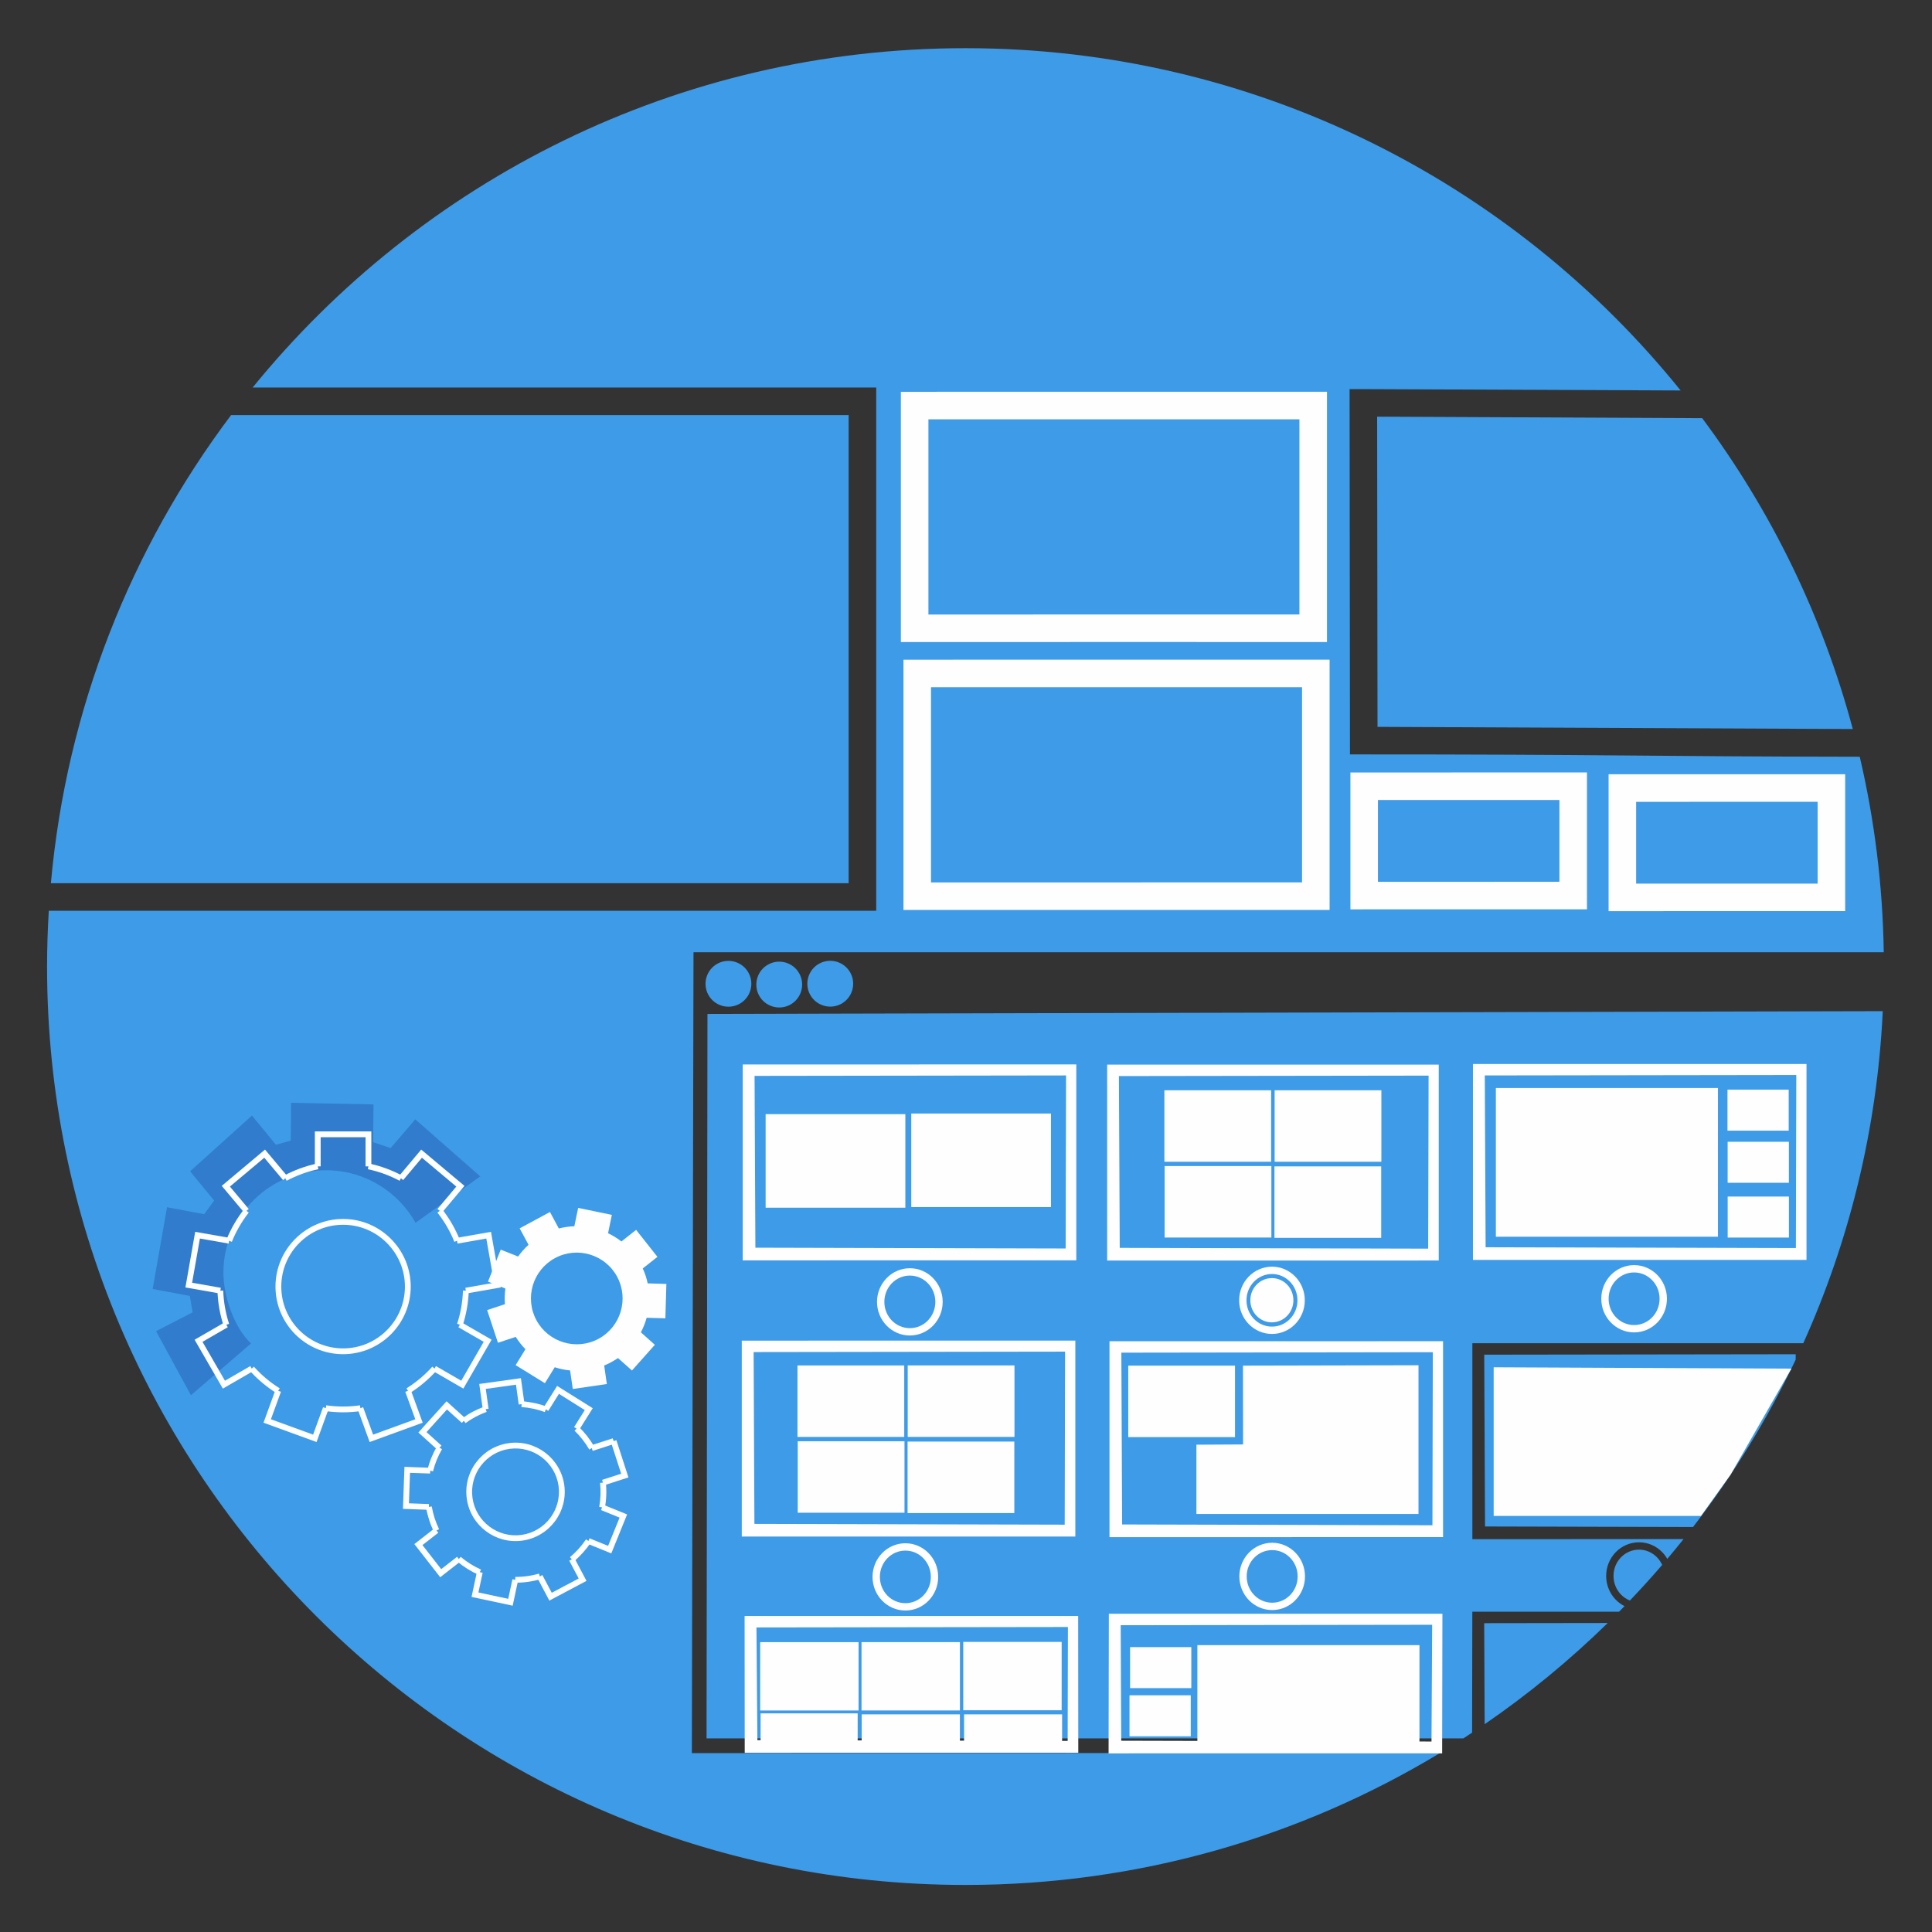 <?xml version="1.0" encoding="UTF-8"?>
<!DOCTYPE svg PUBLIC "-//W3C//DTD SVG 1.1//EN" "http://www.w3.org/Graphics/SVG/1.1/DTD/svg11.dtd">
<!-- Creator: CorelDRAW 2020 (64-Bit) -->
<svg xmlns="http://www.w3.org/2000/svg" xml:space="preserve" width="6.6mm" height="6.6mm" version="1.1" style="shape-rendering:geometricPrecision; text-rendering:geometricPrecision; image-rendering:optimizeQuality; fill-rule:evenodd; clip-rule:evenodd"
viewBox="0 0 660 660"
 xmlns:xlink="http://www.w3.org/1999/xlink"
 xmlns:xodm="http://www.corel.com/coreldraw/odm/2003">
 <rect x="0" y="0" width="660" height="660" fill="#333333" stroke="none"/>
 <defs>
  <style type="text/css">
   <![CDATA[
    .fil6 {fill:#FEFEFE}
    .fil2 {fill:#3D9BE8}
    .fil0 {fill:white}
    .fil1 {fill:#FEFEFE;fill-rule:nonzero}
    .fil4 {fill:#FEFEFE;fill-rule:nonzero}
    .fil5 {fill:#3D9BE8;fill-rule:nonzero}
    .fil3 {fill:#00005B;fill-rule:nonzero;fill-opacity:0.2}
   ]]>
  </style>
 </defs>
 <g id="Слой_x0020_1">
  <path class="fil0" d="M16724.63 -604.18c-98.64,-88.02 -196.85,-188 -300.53,-85.23 -114.06,113.04 0.29,209.22 104.38,302.11 -74.27,119.52 -195.94,207.32 -78.57,318.09 121.85,114.99 200.59,-19.29 309.21,-112.27 105.53,94.17 196.85,190.47 299.9,84.3 113.56,-116.97 3.06,-205.87 -106.33,-303.48 82.99,-114.97 202.36,-212.85 77.05,-318.43 -120.18,-101.26 -198.89,23.78 -305.11,114.91z"/>
  <path class="fil1" d="M15142.17 -2292.54l2374.81 0 0 1424.38c-804.1,-0.11 -1608.2,-0.11 -2412.31,0l0 -1424.38 37.5 0zm2299.81 75l-2262.31 0 0 1274.37 2262.31 0 0 -1274.37z"/>
  <g id="_2634566803008">
   <path class="fil2" d="M643.52 325.3c-0.35,-22.94 -3.17,-45.28 -8.2,-66.78 -77.94,-0.12 -81.55,-0.81 -174.15,-0.8l-0.13 -124.79 4.71 0 108.38 0.46c-57.51,-71.3 -145.57,-116.93 -244.31,-116.93 -98.28,0 -185.98,45.2 -243.51,115.92l213.02 0 0 178.76c-94.22,-0.02 -188.44,-0.02 -282.66,-0.01 -0.38,6.31 -0.59,12.66 -0.59,19.07 0,173.27 140.47,313.73 313.74,313.73 59.3,0 114.76,-16.46 162.07,-45.05l-255.54 0.01 0.56 -273.58 2.51 0 404.1 -0.01zm-143.62 268.56c1,-0.65 2,-1.3 2.99,-1.96l0.08 -41.31 3.69 0 46.43 0c0.62,-0.64 1.25,-1.27 1.87,-1.91 -1.12,-0.56 -2.13,-1.31 -3,-2.2 -2.02,-2.08 -3.27,-4.95 -3.27,-8.12 0,-3.16 1.25,-6.03 3.27,-8.11 2.03,-2.09 4.84,-3.38 7.95,-3.38 3.1,0 5.91,1.29 7.94,3.38 0.66,0.68 1.24,1.45 1.72,2.29 1.88,-2.23 3.73,-4.48 5.55,-6.76 -22.39,0 -14.38,0.01 -72.14,0.02l0 -66.93 3.69 0 109.36 -0.01c15.71,-34.89 25.23,-73.16 27.15,-113.43l-401.5 0.95 -0.31 247.48 258.53 0zm56.9 -47.1c3.78,-3.96 7.45,-8.01 11.02,-12.16 -0.44,-0.97 -1.04,-1.86 -1.77,-2.6 -1.57,-1.62 -3.74,-2.62 -6.14,-2.62 -2.41,0 -4.58,1 -6.15,2.62 -1.58,1.62 -2.56,3.87 -2.56,6.36 0,2.49 0.98,4.75 2.56,6.37 0.85,0.88 1.89,1.58 3.04,2.03zm-49.62 42.25c15.01,-10.3 29.07,-21.88 42.04,-34.57l-42.2 0.06 0.16 34.51zm71.18 -67.36c13.63,-17.66 25.42,-36.81 35.07,-57.17l0.01 -1.85 -106.41 0.15 0.28 58.69 71.05 0.18zm54.58 -272.6c-10.39,-38.89 -28.04,-74.81 -51.45,-106.2l-111.04 -0.51 0.13 105.97 162.36 0.74zm-554 -107.25c-34.1,45.33 -56.19,100.22 -61.56,159.92l272.53 0 0 -159.92 -210.97 0z"/>
   <g>
    <path class="fil3" d="M65.23 476.62l-11.91 -21.87 12.5 -6.43 -0.97 -5.62 -12.69 -2.37 4.91 -27.91 12.69 2.37 3.41 -4.67 -8.21 -9.99 21.11 -19.03 8.2 9.98 5.06 -1.44 0.13 -12.9 28.13 0.55 -0.13 12.9 6 2.01 8.41 -9.81 22.18 19.48 -22.08 15.83c-5.95,-10.59 -17.23,-17.8 -30.25,-17.93 -19.36,-0.19 -35.22,15.35 -35.41,34.71 -0.08,7.77 3.41,18.79 9.43,24.46l-20.51 17.68z"/>
   </g>
   <g>
    <path class="fil4" d="M117.21 462.61c-6.37,0 -12.14,-2.59 -16.33,-6.77 -4.18,-4.18 -6.77,-9.96 -6.77,-16.33 0,-6.36 2.59,-12.14 6.77,-16.32 4.19,-4.18 9.96,-6.78 16.33,-6.78 6.37,0 12.14,2.6 16.32,6.78 4.19,4.18 6.78,9.96 6.78,16.32 0,6.37 -2.59,12.15 -6.77,16.33 -4.19,4.18 -9.96,6.77 -16.33,6.77zm-14.93 -8.17c3.83,3.82 9.11,6.19 14.93,6.19 5.82,0 11.1,-2.37 14.92,-6.19 3.83,-3.82 6.2,-9.1 6.2,-14.93 0,-5.82 -2.37,-11.1 -6.2,-14.92 -3.82,-3.83 -9.1,-6.19 -14.92,-6.19 -5.82,0 -11.1,2.36 -14.93,6.19 -3.82,3.82 -6.19,9.1 -6.19,14.92 0,5.83 2.37,11.11 6.19,14.93z"/>
    <path class="fil4" d="M138.86 474.28c1.64,-1.02 3.2,-2.16 4.67,-3.4 1.48,-1.23 2.87,-2.58 4.16,-4.01l1.47 1.32c-1.35,1.5 -2.81,2.91 -4.36,4.21 -1.54,1.3 -3.18,2.49 -4.9,3.56l-1.04 -1.68z"/>
    <polygon class="fil4" points="148.92,466.67 157.57,471.67 165.24,458.39 156.6,453.4 157.59,451.69 167.93,457.66 158.29,474.37 147.93,468.38 "/>
    <path class="fil4" d="M156.16 452.24c0.59,-1.81 1.06,-3.68 1.4,-5.6 0.33,-1.89 0.53,-3.82 0.6,-5.76l1.97 0.06c-0.07,2.07 -0.28,4.08 -0.62,6.04 -0.36,2.01 -0.85,3.97 -1.47,5.87l-1.88 -0.61z"/>
    <polygon class="fil4" points="158.97,439.93 168.79,438.2 166.13,423.1 156.31,424.83 155.97,422.88 167.73,420.81 171.08,439.81 159.31,441.88 "/>
    <path class="fil4" d="M155.22 424.23c-0.72,-1.8 -1.57,-3.53 -2.53,-5.19 -0.97,-1.67 -2.05,-3.27 -3.25,-4.79l1.56 -1.22c1.24,1.58 2.38,3.26 3.4,5.02 1.01,1.74 1.9,3.56 2.66,5.44l-1.84 0.74z"/>
    <polygon class="fil4" points="149.46,413 155.88,405.35 144.14,395.5 137.72,403.14 136.21,401.87 143.89,392.71 158.67,405.11 150.98,414.27 "/>
    <path class="fil4" d="M136.5 403.37c-1.69,-0.9 -3.45,-1.69 -5.28,-2.36 -1.8,-0.66 -3.65,-1.19 -5.56,-1.59l0.41 -1.94c1.99,0.42 3.94,0.98 5.82,1.67 1.91,0.7 3.76,1.53 5.54,2.48l-0.93 1.74z"/>
    <polygon class="fil4" points="124.88,398.45 124.88,388.49 109.54,388.49 109.54,398.45 107.56,398.45 107.56,386.51 126.85,386.51 126.85,398.45 "/>
    <path class="fil4" d="M108.76 399.42c-1.91,0.4 -3.76,0.93 -5.56,1.59 -1.83,0.67 -3.59,1.46 -5.28,2.36l-0.93 -1.74c1.78,-0.95 3.63,-1.78 5.54,-2.48 1.88,-0.69 3.83,-1.25 5.82,-1.67l0.41 1.94z"/>
    <polygon class="fil4" points="96.7,403.14 90.28,395.5 78.54,405.35 84.96,413 83.44,414.27 75.75,405.11 90.53,392.71 98.21,401.87 "/>
    <path class="fil4" d="M84.97 414.25c-1.19,1.52 -2.27,3.12 -3.24,4.79 -0.96,1.66 -1.81,3.39 -2.53,5.19l-1.84 -0.74c0.76,-1.88 1.65,-3.7 2.66,-5.44 1.02,-1.76 2.16,-3.44 3.4,-5.02l1.55 1.22z"/>
    <polygon class="fil4" points="78.11,424.83 68.29,423.1 65.63,438.2 75.44,439.93 75.1,441.88 63.34,439.81 66.68,420.81 78.45,422.88 "/>
    <path class="fil4" d="M76.26 440.88c0.06,1.94 0.27,3.87 0.6,5.76 0.34,1.92 0.81,3.79 1.4,5.6l-1.88 0.61c-0.62,-1.9 -1.12,-3.87 -1.47,-5.87 -0.34,-1.96 -0.56,-3.97 -0.62,-6.04l1.97 -0.06z"/>
    <polygon class="fil4" points="77.81,453.4 69.18,458.39 76.85,471.67 85.51,466.67 86.49,468.38 76.13,474.37 66.48,457.67 76.83,451.69 "/>
    <path class="fil4" d="M86.73 466.87c1.29,1.43 2.68,2.78 4.16,4.02 1.47,1.24 3.03,2.37 4.67,3.39l-1.05 1.68c-1.71,-1.07 -3.35,-2.26 -4.89,-3.56 -1.55,-1.3 -3.01,-2.71 -4.36,-4.21l1.47 -1.32z"/>
    <polygon class="fil4" points="95.97,475.46 92.55,484.84 106.96,490.09 110.37,480.72 112.23,481.39 108.14,492.62 90.02,486.02 94.11,474.79 "/>
    <path class="fil4" d="M111.44 480.08c0.94,0.13 1.91,0.24 2.89,0.3 0.93,0.07 1.9,0.11 2.88,0.11 0.98,0 1.95,-0.04 2.89,-0.11 0.98,-0.06 1.94,-0.17 2.88,-0.3l0.27 1.96c-1,0.14 -2,0.25 -3.01,0.32 -1.02,0.07 -2.03,0.11 -3.03,0.11 -1,0 -2.01,-0.04 -3.02,-0.11 -1.01,-0.07 -2.02,-0.18 -3.02,-0.32l0.27 -1.96z"/>
    <polygon class="fil4" points="124.05,480.72 127.46,490.09 141.87,484.84 138.45,475.46 140.31,474.79 144.4,486.02 126.28,492.62 122.19,481.39 "/>
    <path class="fil4" d="M178.43 526.3c-4.59,0.64 -9.02,-0.65 -12.45,-3.24 -3.43,-2.59 -5.88,-6.49 -6.52,-11.08l0 -0.02c-0.64,-4.59 0.64,-9.01 3.24,-12.44 2.59,-3.44 6.49,-5.88 11.08,-6.52l0.01 -0.01c4.59,-0.64 9.02,0.65 12.45,3.25 3.44,2.59 5.88,6.5 6.53,11.09 0.63,4.59 -0.65,9.01 -3.25,12.45 -2.59,3.43 -6.5,5.88 -11.09,6.52zm-11.26 -4.82c3.03,2.29 6.94,3.43 10.99,2.87 4.05,-0.57 7.49,-2.73 9.78,-5.76 2.29,-3.03 3.43,-6.94 2.87,-10.99 -0.57,-4.05 -2.73,-7.5 -5.76,-9.79 -3.03,-2.28 -6.93,-3.42 -10.98,-2.86l-0.01 0c-4.05,0.57 -7.49,2.73 -9.78,5.76 -2.29,3.03 -3.43,6.93 -2.87,10.97l0 0.02c0.57,4.05 2.73,7.49 5.76,9.78z"/>
    <polygon class="fil4" points="209.93,493.23 202.47,495.64 201.86,493.76 209.33,491.35 "/>
    <path class="fil4" d="M201.31 495.19c-0.68,-1.18 -1.45,-2.32 -2.29,-3.39 -0.84,-1.08 -1.76,-2.1 -2.75,-3.05l1.37 -1.42c1.05,1.01 2.03,2.09 2.94,3.25 0.89,1.14 1.71,2.36 2.44,3.63l-1.71 0.98z"/>
    <polygon class="fil4" points="196.12,487.52 199.77,481.7 190.94,476.16 187.3,481.98 185.62,480.93 190.32,473.45 202.49,481.07 197.79,488.56 "/>
    <path class="fil4" d="M186.12 482.38c-1.28,-0.47 -2.6,-0.85 -3.94,-1.14 -1.33,-0.29 -2.68,-0.48 -4.06,-0.57l0.14 -1.98c1.47,0.1 2.92,0.31 4.33,0.61 1.44,0.31 2.85,0.72 4.21,1.23l-0.68 1.85z"/>
    <polygon class="fil4" points="177.21,479.81 176.27,473.03 165.95,474.47 166.9,481.26 164.94,481.53 163.72,472.78 177.95,470.8 179.17,479.54 "/>
    <path class="fil4" d="M166.25 482.32c-1.28,0.46 -2.53,1.02 -3.74,1.66 -1.23,0.66 -2.4,1.39 -3.48,2.18l-1.16 -1.6c1.19,-0.87 2.43,-1.65 3.71,-2.33 1.26,-0.67 2.6,-1.26 4,-1.77l0.67 1.86z"/>
    <polygon class="fil4" points="157.78,486.09 152.69,481.5 145.71,489.23 150.81,493.83 149.49,495.3 142.92,489.37 152.55,478.7 159.11,484.63 "/>
    <path class="fil4" d="M151 495.06c-0.68,1.18 -1.29,2.41 -1.81,3.68 -0.51,1.26 -0.93,2.57 -1.27,3.9l-1.92 -0.48c0.36,-1.43 0.81,-2.82 1.36,-4.16 0.55,-1.35 1.2,-2.67 1.93,-3.93l1.71 0.99z"/>
    <polygon class="fil4" points="146.93,503.38 140.07,503.14 139.7,513.55 146.55,513.8 146.48,515.77 137.65,515.45 138.17,501.09 147,501.41 "/>
    <path class="fil4" d="M147.49 514.62c0.24,1.37 0.57,2.7 0.98,3.98 0.43,1.32 0.94,2.58 1.53,3.8l-1.77 0.86c-0.64,-1.3 -1.19,-2.66 -1.64,-4.06 -0.44,-1.38 -0.8,-2.8 -1.05,-4.25l1.95 -0.33z"/>
    <polygon class="fil4" points="149.73,523.61 144.32,527.82 150.72,536.04 156.14,531.82 157.36,533.37 150.38,538.81 141.55,527.48 148.51,522.05 "/>
    <path class="fil4" d="M157.38 531.84c1.04,0.88 2.15,1.68 3.32,2.42 1.15,0.72 2.36,1.37 3.61,1.93l-0.8 1.8c-1.34,-0.6 -2.63,-1.29 -3.87,-2.06 -1.22,-0.77 -2.4,-1.63 -3.53,-2.58l1.27 -1.51z"/>
    <polygon class="fil4" points="164.88,537.29 163.44,544.01 173.62,546.18 175.06,539.48 176.99,539.89 175.14,548.53 161.09,545.53 162.94,536.88 "/>
    <path class="fil4" d="M176.03 538.7c0.65,0 1.34,-0.02 2.04,-0.07 0.68,-0.04 1.37,-0.11 2.05,-0.21 0.67,-0.09 1.35,-0.21 2.01,-0.35 0.67,-0.14 1.34,-0.31 2,-0.5l0.54 1.9c-0.69,0.2 -1.4,0.38 -2.13,0.53 -0.7,0.15 -1.42,0.28 -2.15,0.38 -0.73,0.1 -1.46,0.18 -2.19,0.23 -0.71,0.04 -1.43,0.07 -2.17,0.06l0 -1.97z"/>
    <polygon class="fil4" points="185.28,538.06 188.49,544.11 197.69,539.23 194.47,533.17 196.22,532.24 200.36,540.05 187.67,546.79 183.53,538.98 "/>
    <path class="fil4" d="M194.71 531.95c1.05,-0.88 2.03,-1.83 2.95,-2.84 0.91,-1.02 1.76,-2.1 2.53,-3.24l1.64 1.11c-0.82,1.21 -1.72,2.36 -2.7,3.45 -0.98,1.08 -2.03,2.1 -3.15,3.03l-1.27 -1.51z"/>
    <polygon class="fil4" points="201.38,525.51 207.74,528.09 211.66,518.44 205.31,515.86 206.05,514.03 214.23,517.35 208.83,530.67 200.64,527.34 "/>
    <path class="fil4" d="M204.71 514.77c0.23,-1.33 0.38,-2.69 0.43,-4.07 0.05,-1.35 0,-2.72 -0.14,-4.11l1.96 -0.2c0.16,1.47 0.21,2.94 0.15,4.38 -0.05,1.47 -0.21,2.93 -0.46,4.35l-1.94 -0.35z"/>
    <polygon class="fil4" points="205.68,505.55 212.2,503.44 208.69,492.59 210.57,491.99 214.69,504.71 206.28,507.43 "/>
    <path class="fil4" d="M226.35 449.34l0.29 -9.78 -6.19 -0.18c-0.39,-2.16 -1.08,-4.29 -2.1,-6.34l4.86 -3.84 -6.06 -7.68 -4.86 3.84c-1.74,-1.44 -3.65,-2.61 -5.69,-3.5l1.26 -6.07 -9.58 -1.99 -1.26 6.07c-2.21,0.01 -4.43,0.32 -6.61,0.96l-2.93 -5.45 -8.61 4.64 2.93 5.45c-1.73,1.46 -3.22,3.15 -4.44,4.99l-5.75 -2.29 -3.62 9.09 5.76 2.29c-0.38,2.19 -0.45,4.43 -0.2,6.67l-5.88 1.95 3.07 9.29 5.88 -1.95c1.15,1.98 2.55,3.73 4.14,5.25l-3.26 5.26 8.33 5.14 3.26 -5.27c2.09,0.75 4.3,1.21 6.53,1.35l0.89 6.14 9.68 -1.42 -0.89 -6.12c1.04,-0.38 2.06,-0.84 3.05,-1.38 1,-0.54 1.95,-1.14 2.83,-1.79l4.63 4.12 6.5 -7.31 -4.62 -4.12c1.11,-1.95 1.93,-4.04 2.46,-6.2l6.2 0.18z"/>
    <path class="fil4" d="M225.39 448.33l0.23 -7.81 -6 -0.18 -0.14 -0.79c-0.19,-1.02 -0.45,-2.06 -0.79,-3.1 -0.34,-1.01 -0.75,-2.01 -1.23,-2.98l-0.35 -0.71 4.72 -3.73 -4.85 -6.12 -4.71 3.72 -0.61 -0.51c-0.81,-0.68 -1.69,-1.3 -2.61,-1.87l0 0c-0.91,-0.56 -1.86,-1.06 -2.84,-1.49l-0.74 -0.32 1.22 -5.89 -7.64 -1.58 -1.22 5.89 -0.81 0c-1.05,0 -2.12,0.08 -3.2,0.23 -1.05,0.16 -2.1,0.38 -3.13,0.69l-0.77 0.22 -2.84 -5.28 -6.88 3.7 2.85 5.29 -0.61 0.51c-0.82,0.7 -1.59,1.45 -2.3,2.24 -0.71,0.81 -1.37,1.66 -1.95,2.55l-0.45 0.66 -5.58 -2.22 -2.89 7.26 5.59 2.22 -0.14 0.79c-0.18,1.06 -0.29,2.13 -0.32,3.19 -0.03,1.06 0.01,2.13 0.13,3.21l0.09 0.79 -5.7 1.89 2.44 7.41 5.71 -1.89 0.4 0.7c0.55,0.94 1.15,1.83 1.8,2.65 0.67,0.84 1.39,1.63 2.17,2.37l0.58 0.55 -3.16 5.11 6.65 4.11 3.16 -5.12 0.75 0.27c1,0.36 2.03,0.65 3.09,0.87 1.04,0.21 2.1,0.36 3.17,0.43l0.8 0.05 0.87 5.95 7.72 -1.13 -0.86 -5.95 0.75 -0.27c0.5,-0.19 1,-0.39 1.49,-0.61 0.48,-0.22 0.96,-0.46 1.44,-0.71l0 0c0.46,-0.25 0.92,-0.52 1.38,-0.81 0.45,-0.28 0.89,-0.59 1.33,-0.91l0.64 -0.47 4.49 3.99 5.19 -5.83 -4.49 -3.99 0.4 -0.7c0.53,-0.93 0.99,-1.9 1.38,-2.88 0.4,-1 0.72,-2.02 0.98,-3.06l0.19 -0.78 6.01 0.18zm2.23 -8.74l-0.32 10.77 -6.39 -0.19c-0.24,0.86 -0.53,1.71 -0.86,2.55 -0.33,0.83 -0.7,1.64 -1.12,2.42l4.78 4.26 -7.82 8.78 -4.78 -4.25c-0.26,0.18 -0.52,0.35 -0.79,0.53 -0.48,0.3 -0.98,0.59 -1.5,0.87 -0.51,0.28 -1.03,0.54 -1.56,0.77 -0.29,0.13 -0.58,0.26 -0.86,0.37l0.91 6.33 -11.63 1.7 -0.93 -6.34c-0.89,-0.08 -1.77,-0.22 -2.65,-0.4 -0.87,-0.18 -1.73,-0.41 -2.59,-0.69l-3.36 5.45 -10 -6.17 3.35 -5.44c-0.62,-0.63 -1.21,-1.3 -1.77,-2.02 -0.56,-0.7 -1.07,-1.43 -1.55,-2.19l-6.07 2.01 -3.69 -11.17 6.07 -2.01c-0.07,-0.89 -0.09,-1.78 -0.06,-2.68 0.02,-0.9 0.1,-1.79 0.22,-2.67l-5.94 -2.37 4.35 -10.92 5.93 2.36c0.52,-0.73 1.08,-1.43 1.68,-2.1 0.59,-0.67 1.22,-1.3 1.89,-1.91l-3.03 -5.62 10.35 -5.58 3.03 5.63c0.88,-0.23 1.76,-0.41 2.64,-0.53 0.88,-0.13 1.77,-0.21 2.66,-0.24l1.3 -6.26 11.51 2.38 -1.29 6.27c0.8,0.38 1.59,0.81 2.36,1.28l0 0c0.75,0.46 1.49,0.97 2.2,1.53l5.02 -3.96 7.29 9.22 -5.02 3.96c0.38,0.83 0.71,1.67 0.99,2.51 0.28,0.84 0.51,1.71 0.69,2.59l6.39 0.19 -0.03 0.98z"/>
    <path class="fil4" d="M202.57 453.71c2.79,-1.5 4.71,-4 5.55,-6.82 0.85,-2.83 0.62,-5.97 -0.88,-8.76 -1.5,-2.8 -4,-4.72 -6.82,-5.56 -2.83,-0.85 -5.97,-0.62 -8.76,0.88l-0.01 0c-2.79,1.51 -4.71,4.01 -5.55,6.83 -0.85,2.82 -0.62,5.96 0.88,8.75l0 0.01c1.5,2.79 4,4.71 6.82,5.56 2.83,0.84 5.97,0.61 8.77,-0.89zm0.93 1.74c-3.27,1.76 -6.96,2.03 -10.26,1.04 -3.31,-0.99 -6.24,-3.24 -8,-6.51l0 -0.01c-1.76,-3.27 -2.03,-6.96 -1.04,-10.26 0.99,-3.31 3.24,-6.24 6.51,-8l0.01 0c3.27,-1.76 6.95,-2.03 10.26,-1.04 3.31,0.99 6.24,3.25 8,6.52 1.76,3.27 2.03,6.96 1.04,10.26 -0.99,3.31 -3.24,6.24 -6.52,8z"/>
   </g>
   <path class="fil5" d="M204.46 457.36c-7.6,4.09 -17.12,1.24 -21.21,-6.36 -4.1,-7.61 -1.25,-17.13 6.36,-21.22 7.6,-4.1 17.12,-1.24 21.21,6.36 4.1,7.61 1.24,17.12 -6.36,21.22z"/>
   <path class="fil5" d="M252.55 342.97c-3.8,2.05 -8.56,0.62 -10.6,-3.18 -2.05,-3.8 -0.62,-8.56 3.18,-10.61 3.8,-2.04 8.56,-0.62 10.61,3.19 2.04,3.8 0.62,8.56 -3.19,10.6z"/>
   <path class="fil5" d="M269.91 343.24c-3.8,2.04 -8.56,0.62 -10.61,-3.18 -2.04,-3.81 -0.62,-8.57 3.19,-10.61 3.8,-2.05 8.56,-0.62 10.6,3.18 2.05,3.8 0.62,8.56 -3.18,10.61z"/>
   <path class="fil5" d="M287.34 342.95c-3.8,2.04 -8.56,0.62 -10.61,-3.18 -2.05,-3.81 -0.62,-8.57 3.18,-10.61 3.8,-2.05 8.56,-0.62 10.61,3.18 2.05,3.8 0.62,8.56 -3.18,10.61z"/>
   <path class="fil1" d="M313.35 225.36l140.86 -0.01 0 85.5c-100.91,-0.01 -44.66,0 -145.57,0.01l0 -85.5 4.71 0zm131.45 9.4l-126.75 0.01 0 66.68 126.75 -0.01 0 -66.68z"/>
   <path class="fil1" d="M466.02 263.89l76.12 -0.01 0 46.76c-100.92,-0.01 20.09,0 -80.82,0.01l0 -46.76 4.7 0zm66.7 9.4l-61.99 0.01 0 27.94 61.99 -0.01 0 -27.94z"/>
   <path class="fil1" d="M554.23 264.5l76.11 0 0 46.76c-100.91,-0.01 20.09,-0.01 -80.82,0.01l0 -46.77 4.71 0zm66.7 9.41l-62 0.01 0 27.93 62 0 0 -27.94z"/>
   <path class="fil1" d="M312.45 133.84l140.87 -0.01 0 85.5c-100.92,-0.02 -44.66,-0.01 -145.57,0.01l0 -85.5 4.7 0zm131.45 9.4l-126.74 0.01 0 66.68 126.74 -0.02 0 -66.67z"/>
   <path class="fil1" d="M257.41 363.63l110.27 -0.01 0 66.93c-79,-0.01 -34.96,0 -113.95,0.01l0 -66.93 3.68 0zm106.77 3.76l-106.41 0.15 0.28 58.69 105.99 0.27 0.14 -59.11z"/>
   <path class="fil1" d="M381.88 363.69l109.62 -0.01 0 66.93c-78.53,-0.01 -34.75,0 -113.28,0.01l0 -66.93 3.66 0zm106.15 3.76l-105.79 0.15 0.28 58.69 105.37 0.27 0.14 -59.11z"/>
   <path class="fil1" d="M506.87 363.48l110.26 -0.01 0 66.93c-78.99,-0.02 -34.96,-0.01 -113.95,0l0 -66.92 3.69 0zm106.77 3.76l-106.41 0.15 0.28 58.69 105.99 0.27 0.14 -59.11z"/>
   <path class="fil1" d="M382.48 551.29l110.27 -0.01 -0.09 47.7c-79,-0.01 -34.96,-0.01 -113.95,0.01l0.09 -47.7 3.68 0zm106.77 3.76l-106.4 0.15 0.18 39.46 105.99 0.27 0.23 -39.88z"/>
   <path class="fil1" d="M382.7 458.18l110.27 -0.01 0 66.93c-79,-0.01 -34.96,0 -113.95,0.01l0 -66.93 3.68 0zm106.77 3.76l-106.4 0.15 0.27 58.69 106 0.27 0.13 -59.11z"/>
   <path class="fil1" d="M257.08 457.98l110.27 -0.01 0 66.93c-79,-0.01 -34.96,-0.01 -113.95,0.01l0 -66.93 3.68 0zm106.77 3.76l-106.4 0.15 0.27 58.69 106 0.27 0.13 -59.11z"/>
   <path class="fil1" d="M258.05 552.05l110.27 -0.01 0.04 46.73c-78.99,-0.01 -34.95,-0.01 -113.95,0.01l-0.04 -46.73 3.68 0zm106.77 3.76l-106.4 0.15 0.32 38.49 105.99 0.27 0.09 -38.91z"/>
   <rect class="fil6" x="261.55" y="380.61" width="47.73" height="31.96"/>
   <rect class="fil6" x="397.77" y="372.45" width="36.47" height="24.42"/>
   <rect class="fil6" x="511.01" y="371.68" width="75.87" height="50.8"/>
   <polygon class="fil6" points="409.04,562 484.91,562 484.91,597.99 409.04,597.72 "/>
   <polygon class="fil6" points="510.26,467.08 611.96,467.55 591.2,503.76 581.08,517.87 510.26,517.87 "/>
   <polygon class="fil6" points="424.65,493.44 424.61,466.52 484.58,466.39 484.58,517.19 408.71,517.19 408.71,493.53 "/>
   <rect class="fil6" x="272.43" y="466.46" width="36.47" height="24.42"/>
   <rect class="fil6" x="259.68" y="560.98" width="33.62" height="23.35"/>
   <rect class="fil6" x="397.85" y="398.34" width="36.47" height="24.42"/>
   <rect class="fil6" x="272.52" y="492.35" width="36.47" height="24.42"/>
   <polygon class="fil6" points="259.83,585.31 292.99,585.31 292.99,595.62 259.83,595.62 "/>
   <polygon class="fil6" points="294.36,585.65 327.92,585.65 327.92,595.96 294.36,595.96 "/>
   <polygon class="fil6" points="329.34,585.65 362.83,585.65 362.83,595.96 329.34,595.96 "/>
   <rect class="fil6" x="435.43" y="372.45" width="36.47" height="24.42"/>
   <rect class="fil6" x="590.13" y="372.24" width="20.92" height="14.01"/>
   <rect class="fil6" x="386.05" y="562.68" width="20.92" height="14.01"/>
   <rect class="fil6" x="590.19" y="390.05" width="20.92" height="14.01"/>
   <rect class="fil6" x="385.86" y="579.14" width="20.92" height="14.01"/>
   <rect class="fil6" x="590.2" y="408.76" width="20.92" height="14.01"/>
   <rect class="fil6" x="310.09" y="466.45" width="36.47" height="24.42"/>
   <rect class="fil6" x="385.43" y="466.52" width="36.47" height="24.42"/>
   <rect class="fil6" x="294.31" y="560.97" width="33.62" height="23.35"/>
   <rect class="fil6" x="329.06" y="560.9" width="33.62" height="23.35"/>
   <rect class="fil6" x="435.37" y="398.45" width="36.47" height="24.42"/>
   <rect class="fil6" x="310.04" y="492.46" width="36.47" height="24.42"/>
   <rect class="fil6" x="311.3" y="380.4" width="47.73" height="31.96"/>
   <ellipse class="fil2" cx="310.75" cy="444.6" rx="9.96" ry="10.24"/>
   <ellipse class="fil2" cx="434.46" cy="444.07" rx="9.96" ry="10.24"/>
   <ellipse class="fil6" cx="434.49" cy="444.18" rx="7.36" ry="7.56"/>
   <ellipse class="fil2" cx="558.17" cy="443.54" rx="9.96" ry="10.24"/>
   <ellipse class="fil2" cx="309.22" cy="538.55" rx="9.96" ry="10.24"/>
   <ellipse class="fil2" cx="434.53" cy="538.39" rx="9.96" ry="10.24"/>
   <path class="fil1" d="M310.82 433.25c3.1,0 5.91,1.29 7.94,3.38 2.03,2.08 3.28,4.95 3.28,8.11 0,3.16 -1.25,6.03 -3.28,8.11 -2.03,2.09 -4.84,3.38 -7.94,3.38 -3.1,0 -5.91,-1.29 -7.94,-3.38 -2.02,-2.08 -3.28,-4.95 -3.28,-8.11 0,-3.16 1.26,-6.03 3.28,-8.11 2.03,-2.09 4.84,-3.38 7.94,-3.38zm6.15 5.12c-1.57,-1.61 -3.75,-2.61 -6.15,-2.61 -2.4,0 -4.57,1 -6.15,2.61 -1.58,1.63 -2.56,3.88 -2.56,6.37 0,2.49 0.98,4.74 2.56,6.37 1.58,1.61 3.75,2.61 6.15,2.61 2.4,0 4.58,-1 6.15,-2.61 1.58,-1.63 2.56,-3.88 2.56,-6.37 0,-2.49 -0.98,-4.74 -2.56,-6.37z"/>
   <path class="fil1" d="M434.53 432.71c3.1,0 5.91,1.3 7.94,3.38 2.02,2.08 3.27,4.95 3.27,8.12 0,3.16 -1.25,6.03 -3.27,8.11 -2.03,2.09 -4.84,3.38 -7.94,3.38 -3.1,0 -5.91,-1.29 -7.94,-3.38 -2.03,-2.08 -3.28,-4.95 -3.28,-8.11 0,-3.17 1.25,-6.04 3.28,-8.12 2.03,-2.08 4.84,-3.38 7.94,-3.38zm6.14 5.13c-1.57,-1.62 -3.74,-2.62 -6.14,-2.62 -2.4,0 -4.58,1 -6.15,2.62 -1.58,1.62 -2.56,3.88 -2.56,6.37 0,2.49 0.98,4.74 2.56,6.36 1.57,1.62 3.75,2.62 6.15,2.62 2.4,0 4.57,-1 6.14,-2.62 1.59,-1.62 2.56,-3.87 2.56,-6.36 0,-2.49 -0.97,-4.75 -2.56,-6.37z"/>
   <path class="fil1" d="M558.23 432.18c3.11,0 5.92,1.3 7.95,3.38 2.02,2.08 3.27,4.95 3.27,8.11 0,3.17 -1.25,6.04 -3.27,8.12 -2.03,2.08 -4.84,3.38 -7.95,3.38 -3.1,0 -5.91,-1.3 -7.94,-3.38 -2.02,-2.08 -3.27,-4.95 -3.27,-8.12 0,-3.16 1.25,-6.03 3.27,-8.11 2.03,-2.08 4.84,-3.38 7.94,-3.38zm6.15 5.13c-1.57,-1.62 -3.74,-2.62 -6.15,-2.62 -2.4,0 -4.57,1 -6.14,2.62 -1.58,1.62 -2.56,3.87 -2.56,6.36 0,2.49 0.98,4.75 2.56,6.37 1.57,1.62 3.74,2.62 6.14,2.62 2.41,0 4.58,-1 6.15,-2.62 1.58,-1.62 2.56,-3.88 2.56,-6.37 0,-2.49 -0.98,-4.74 -2.56,-6.36z"/>
   <path class="fil1" d="M309.29 527.2c3.1,0 5.91,1.29 7.94,3.38 2.02,2.08 3.27,4.95 3.27,8.11 0,3.16 -1.25,6.03 -3.27,8.11 -2.03,2.09 -4.84,3.38 -7.94,3.38 -3.1,0 -5.91,-1.29 -7.95,-3.38 -2.02,-2.08 -3.27,-4.95 -3.27,-8.11 0,-3.16 1.25,-6.03 3.27,-8.11 2.04,-2.09 4.85,-3.38 7.95,-3.38zm6.14 5.12c-1.57,-1.61 -3.74,-2.61 -6.14,-2.61 -2.4,0 -4.58,1 -6.15,2.61 -1.58,1.63 -2.56,3.88 -2.56,6.37 0,2.49 0.98,4.74 2.56,6.37 1.57,1.61 3.75,2.61 6.15,2.61 2.4,0 4.57,-1 6.14,-2.61 1.58,-1.63 2.56,-3.88 2.56,-6.37 0,-2.49 -0.98,-4.74 -2.56,-6.37z"/>
   <path class="fil1" d="M434.6 527.03c3.1,0 5.91,1.3 7.94,3.38 2.02,2.08 3.27,4.95 3.27,8.12 0,3.16 -1.25,6.03 -3.27,8.11 -2.03,2.09 -4.84,3.38 -7.94,3.38 -3.11,0 -5.92,-1.29 -7.95,-3.38 -2.02,-2.08 -3.27,-4.95 -3.27,-8.11 0,-3.17 1.25,-6.04 3.27,-8.12 2.03,-2.08 4.84,-3.38 7.95,-3.38zm6.14 5.13c-1.57,-1.62 -3.74,-2.62 -6.14,-2.62 -2.4,0 -4.58,1 -6.15,2.62 -1.58,1.62 -2.56,3.88 -2.56,6.37 0,2.49 0.98,4.74 2.56,6.36 1.57,1.62 3.75,2.62 6.15,2.62 2.4,0 4.57,-1 6.14,-2.62 1.58,-1.62 2.56,-3.87 2.56,-6.36 0,-2.49 -0.98,-4.75 -2.56,-6.37z"/>
  </g>
 </g>
</svg>
